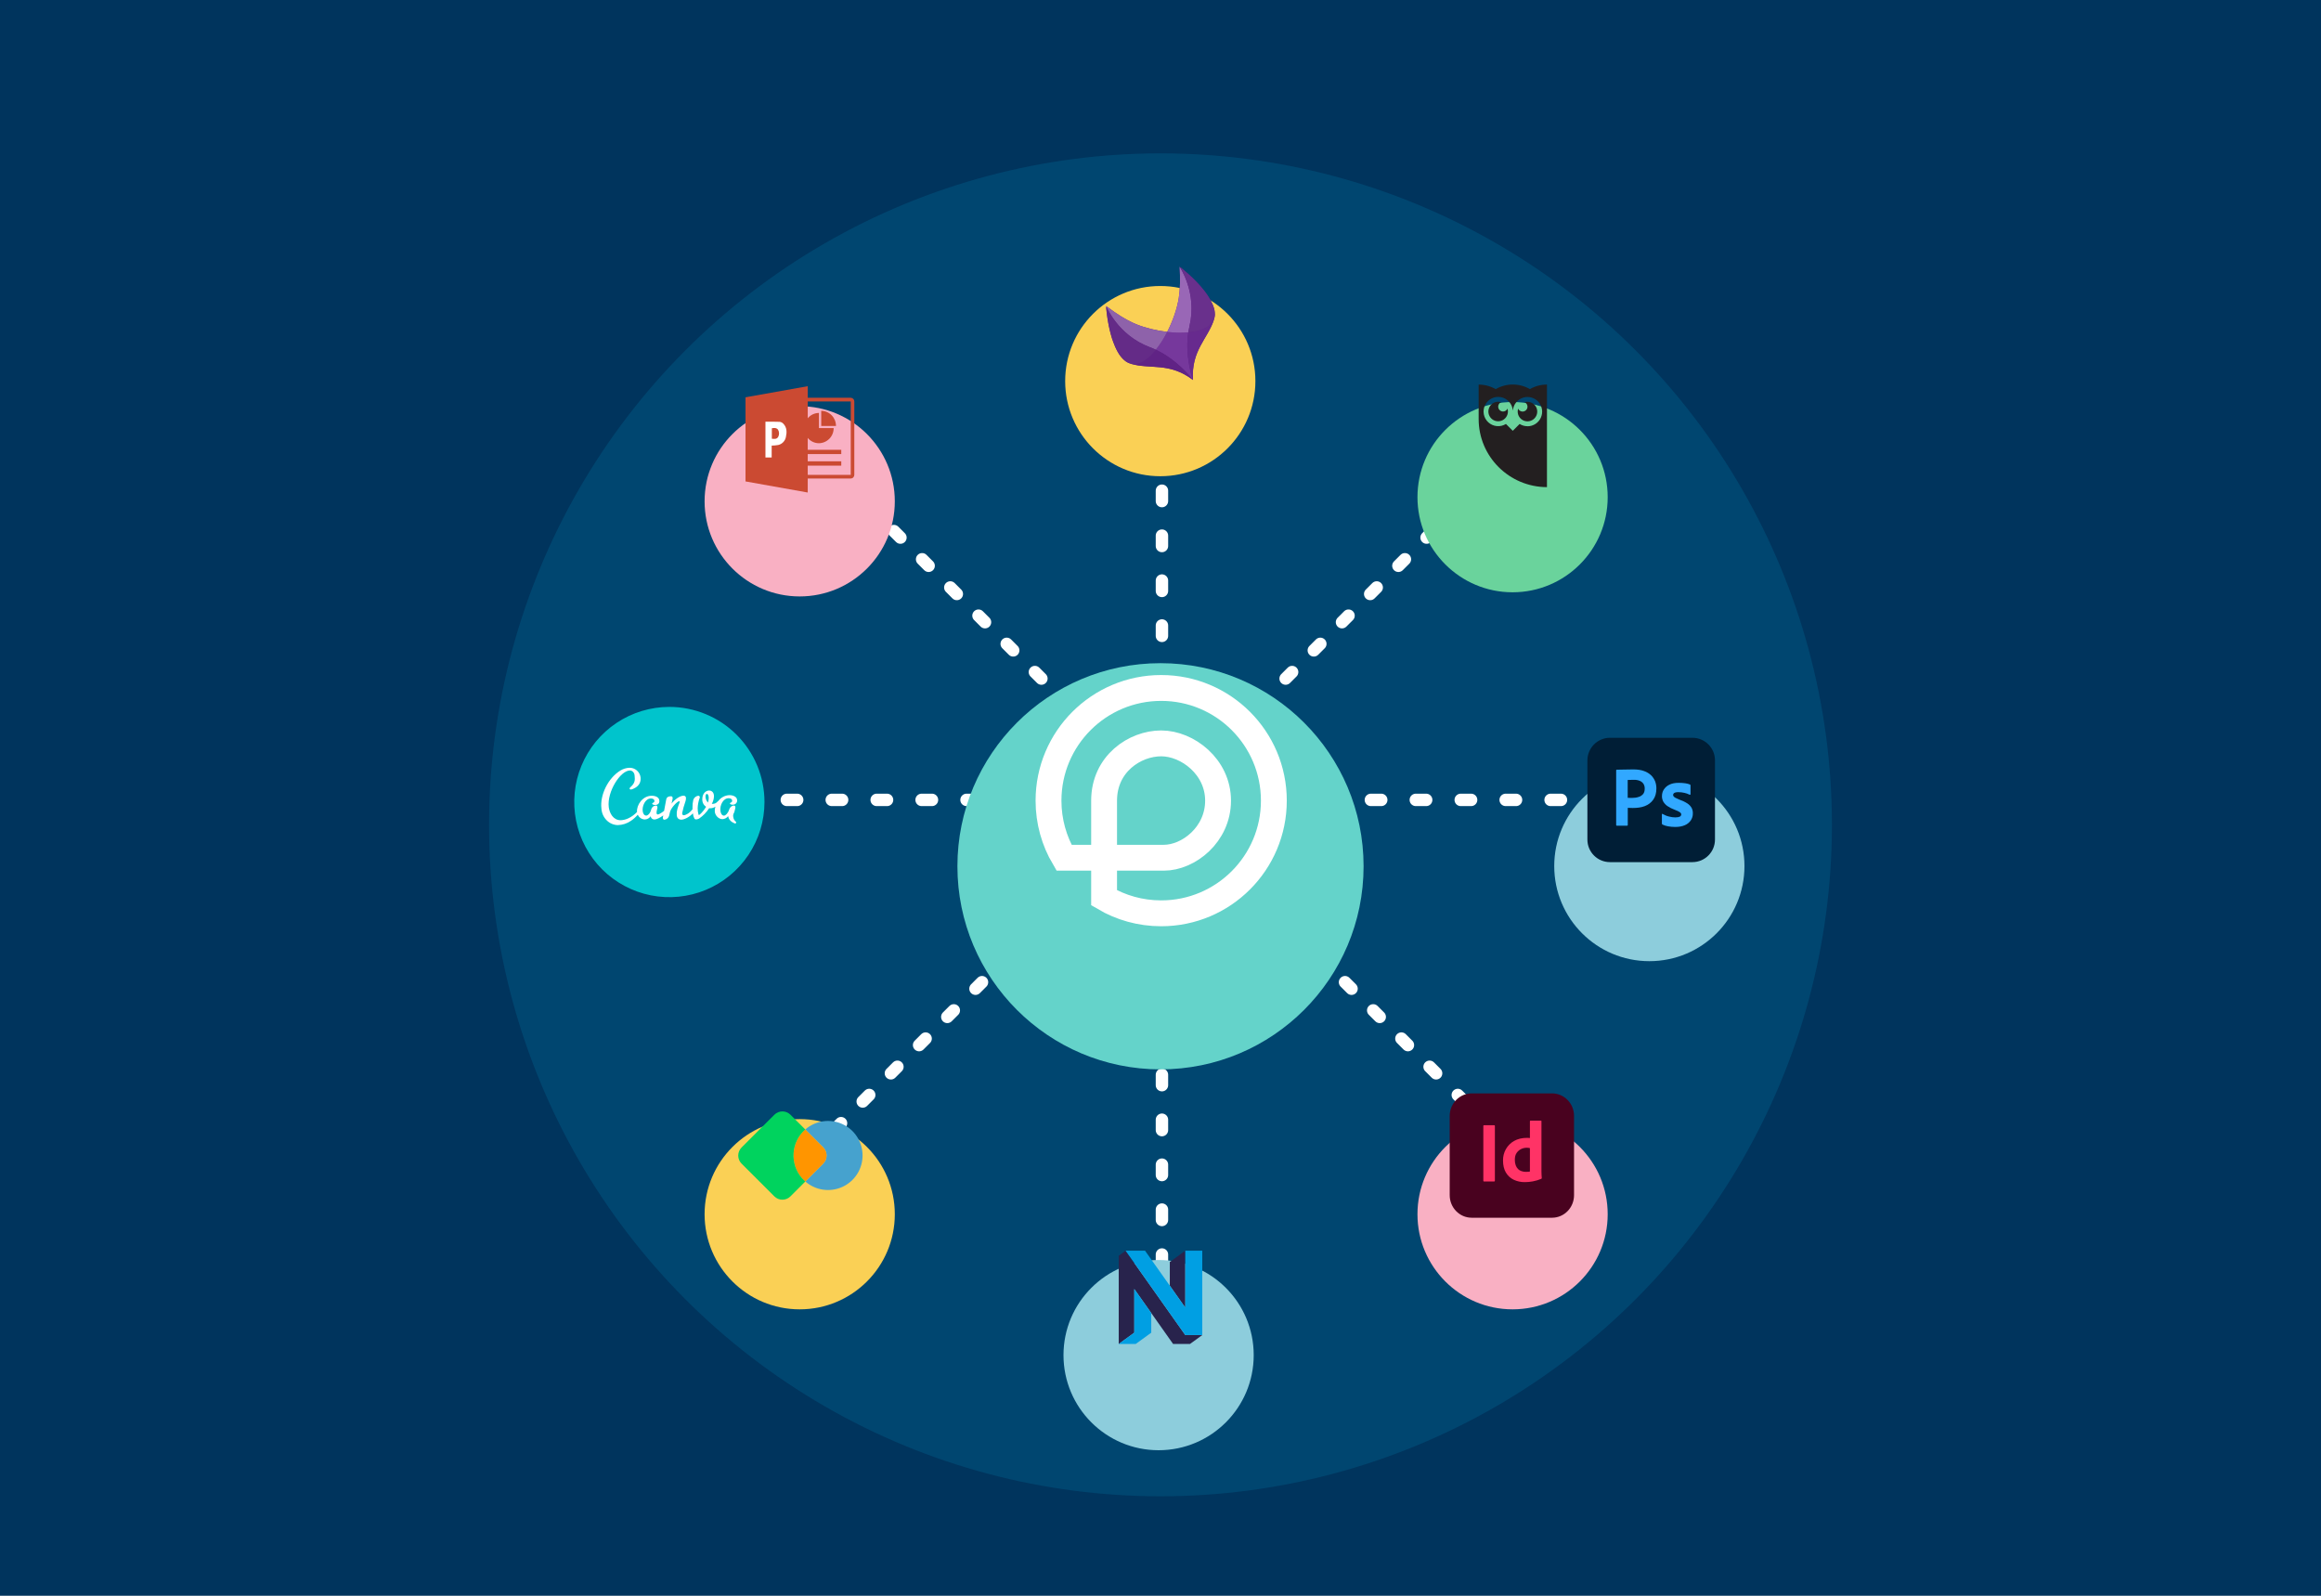 <svg width="560" height="385" viewBox="0 0 560 385" fill="none" xmlns="http://www.w3.org/2000/svg">
<rect width="560" height="385" fill="#00345D"/>
<g filter="url(#filter0_dd_4355_7074)">
<circle cx="280" cy="193" r="162" fill="#004670"/>
</g>
<path d="M280.348 75.029L280.348 310.938" stroke="white" stroke-width="3" stroke-linecap="round" stroke-dasharray="2.5 8.34"/>
<path d="M398.301 192.984L162.392 192.984" stroke="white" stroke-width="3" stroke-linecap="round" stroke-dasharray="2.5 8.34"/>
<path d="M187.746 286.154L373.705 100.196" stroke="white" stroke-width="3" stroke-linecap="round" stroke-dasharray="2.22 7.4"/>
<path d="M373.707 286.154L187.748 100.196" stroke="white" stroke-width="3" stroke-linecap="round" stroke-dasharray="2.22 7.4"/>
<g filter="url(#filter1_dd_4355_7074)">
<circle cx="280" cy="193" r="49" fill="#64D3CA"/>
</g>
<path d="M307.349 193.165C307.349 208.178 295.178 220.349 280.165 220.349C275.138 220.349 270.429 218.984 266.39 216.605V193.165C266.39 184.252 273.836 179.35 280.165 179.35C286.493 179.35 293.89 184.965 293.89 193.165C293.89 201.364 286.76 206.939 280.788 206.939H256.724C254.345 202.9 252.98 198.192 252.98 193.165C252.98 178.151 265.151 165.98 280.165 165.98C295.178 165.98 307.349 178.151 307.349 193.165Z" stroke="white" stroke-width="6.239"/>
<g filter="url(#filter2_dd_4355_7074)">
<circle cx="279.948" cy="75.948" r="22.948" fill="#FAD055"/>
</g>
<g filter="url(#filter3_dd_4355_7074)">
<circle cx="192.948" cy="104.948" r="22.948" fill="#F9B0C3"/>
</g>
<g filter="url(#filter4_dd_4355_7074)">
<circle cx="364.948" cy="103.948" r="22.948" fill="#6AD39C"/>
</g>
<g filter="url(#filter5_dd_4355_7074)">
<circle cx="279.542" cy="310.939" r="22.948" fill="#8DCDDC"/>
</g>
<g filter="url(#filter6_dd_4355_7074)">
<circle cx="192.948" cy="276.948" r="22.948" fill="#FAD055"/>
</g>
<g filter="url(#filter7_dd_4355_7074)">
<circle cx="364.948" cy="276.948" r="22.948" fill="#F9B0C3"/>
</g>
<g filter="url(#filter8_dd_4355_7074)">
<circle cx="397.948" cy="192.948" r="22.948" fill="#8DCDDC"/>
</g>
<g clip-path="url(#clip0_4355_7074)" filter="url(#filter9_dd_4355_7074)">
<path d="M355.09 261.793H374.465C377.402 261.793 379.777 264.229 379.777 267.242V286.344C379.777 289.357 377.402 291.793 374.465 291.793H355.09C352.152 291.793 349.777 289.357 349.777 286.344V267.242C349.777 264.229 352.152 261.793 355.09 261.793Z" fill="#49021F"/>
<path d="M360.678 269.639V282.844C360.678 282.985 360.616 283.05 360.503 283.05H358.053C357.941 283.05 357.891 282.985 357.891 282.844V269.639C357.891 269.524 357.953 269.473 358.066 269.473H360.503C360.578 269.46 360.653 269.511 360.666 269.601C360.678 269.614 360.678 269.626 360.678 269.639Z" fill="#FF3366"/>
<path d="M367.904 283.203C366.979 283.215 366.054 283.023 365.216 282.626C364.429 282.254 363.779 281.638 363.329 280.882C362.866 280.1 362.641 279.126 362.641 277.959C362.629 277.01 362.866 276.074 363.329 275.254C363.804 274.42 364.491 273.728 365.316 273.267C366.191 272.767 367.241 272.523 368.479 272.523C368.541 272.523 368.629 272.523 368.741 272.536C368.854 272.549 368.979 272.549 369.129 272.561V268.51C369.129 268.42 369.166 268.369 369.254 268.369H371.791C371.854 268.356 371.904 268.408 371.916 268.459V268.485V280.69C371.916 280.92 371.929 281.177 371.941 281.459C371.966 281.728 371.979 281.985 371.991 282.203C371.991 282.292 371.954 282.369 371.866 282.408C371.216 282.69 370.529 282.895 369.829 283.023C369.204 283.138 368.554 283.203 367.904 283.203ZM369.129 280.638V274.997C369.016 274.972 368.904 274.946 368.791 274.933C368.654 274.92 368.516 274.908 368.379 274.908C367.891 274.908 367.404 275.01 366.966 275.241C366.541 275.459 366.179 275.779 365.904 276.19C365.629 276.6 365.491 277.151 365.491 277.818C365.479 278.267 365.554 278.715 365.704 279.138C365.829 279.485 366.016 279.792 366.266 280.049C366.504 280.279 366.791 280.459 367.116 280.561C367.454 280.677 367.804 280.728 368.154 280.728C368.341 280.728 368.516 280.715 368.679 280.703C368.841 280.715 368.991 280.69 369.129 280.638Z" fill="#FF3366"/>
</g>
<path d="M388.451 178H408.33C411.346 178 413.781 180.435 413.781 183.451V202.549C413.781 205.565 411.346 208 408.33 208H388.451C385.435 208 383 205.565 383 202.549V183.451C383.018 180.435 385.453 178 388.451 178Z" fill="#001E36"/>
<path d="M389.941 199.043V185.851C389.941 185.76 389.978 185.705 390.069 185.705C390.287 185.705 390.487 185.705 390.795 185.687C391.104 185.669 391.431 185.669 391.777 185.669C392.122 185.651 392.503 185.651 392.885 185.651C393.285 185.633 393.666 185.633 394.048 185.633C395.102 185.633 395.974 185.76 396.683 186.033C397.319 186.251 397.918 186.614 398.409 187.086C398.827 187.504 399.136 187.995 399.354 188.54C399.554 189.085 399.645 189.63 399.645 190.212C399.645 191.32 399.39 192.229 398.881 192.937C398.373 193.664 397.646 194.191 396.81 194.5C395.938 194.827 394.975 194.936 393.921 194.936C393.612 194.936 393.412 194.936 393.285 194.918C393.158 194.9 392.976 194.9 392.74 194.9V199.025C392.758 199.116 392.685 199.188 392.594 199.206C392.576 199.206 392.576 199.206 392.54 199.206H390.087C389.978 199.206 389.941 199.152 389.941 199.043ZM392.722 188.177V192.483C392.903 192.501 393.067 192.501 393.23 192.501H393.903C394.411 192.501 394.902 192.429 395.374 192.265C395.792 192.156 396.138 191.902 396.428 191.593C396.701 191.266 396.828 190.83 396.828 190.266C396.846 189.867 396.737 189.467 396.537 189.122C396.319 188.795 396.01 188.54 395.647 188.395C395.175 188.195 394.666 188.122 394.139 188.14C393.812 188.14 393.503 188.14 393.267 188.159C392.994 188.159 392.812 188.177 392.722 188.177Z" fill="#31A8FF"/>
<path d="M407.623 191.72C407.242 191.52 406.824 191.375 406.388 191.284C405.915 191.175 405.443 191.12 404.952 191.12C404.698 191.102 404.425 191.139 404.189 191.211C404.025 191.248 403.88 191.338 403.789 191.466C403.716 191.575 403.68 191.702 403.68 191.811C403.68 191.92 403.735 192.047 403.807 192.138C403.916 192.283 404.08 192.392 404.243 192.483C404.534 192.629 404.843 192.774 405.152 192.901C405.842 193.137 406.515 193.446 407.133 193.846C407.55 194.119 407.896 194.482 408.15 194.918C408.35 195.336 408.459 195.772 408.441 196.245C408.459 196.844 408.277 197.444 407.932 197.953C407.569 198.461 407.078 198.861 406.497 199.097C405.861 199.37 405.097 199.515 404.171 199.515C403.589 199.515 403.008 199.461 402.426 199.352C401.972 199.279 401.536 199.134 401.118 198.934C401.027 198.879 400.973 198.788 400.973 198.698V196.463C400.973 196.426 400.991 196.372 401.027 196.354C401.064 196.335 401.1 196.335 401.136 196.372C401.645 196.662 402.154 196.881 402.717 197.008C403.208 197.135 403.716 197.208 404.225 197.208C404.716 197.208 405.061 197.135 405.297 197.026C405.497 196.935 405.643 196.717 405.643 196.481C405.643 196.299 405.534 196.136 405.334 195.972C405.134 195.808 404.698 195.609 404.08 195.372C403.426 195.136 402.826 194.827 402.263 194.446C401.863 194.155 401.536 193.791 401.282 193.355C401.082 192.937 400.973 192.501 400.991 192.047C400.991 191.502 401.136 190.975 401.427 190.503C401.754 189.994 402.226 189.576 402.772 189.321C403.371 189.013 404.134 188.867 405.043 188.867C405.57 188.867 406.115 188.904 406.624 188.976C407.005 189.031 407.387 189.122 407.732 189.267C407.787 189.285 407.841 189.34 407.859 189.376C407.878 189.43 407.878 189.485 407.878 189.521V191.611C407.878 191.665 407.859 191.72 407.805 191.738C407.75 191.738 407.678 191.738 407.623 191.72Z" fill="#31A8FF"/>
<g filter="url(#filter10_dd_4355_7074)">
<path d="M285.981 299.75L282.246 302.474V308.195L285.981 313.481V299.75Z" fill="#28234C"/>
<path d="M285.981 320.104L271.581 299.75L269.922 300.977V322.25L273.675 319.526V308.988L283.039 322.25H287.116L290.076 320.104H285.981Z" fill="#28234C"/>
<path d="M273.675 308.988V319.526L269.922 322.25H274.017L277.77 319.526V314.78L273.675 308.988Z" fill="#009FE3"/>
<path d="M285.982 313.481V299.75H290.077V320.103H285.982L271.582 299.75H276.274L285.982 313.481Z" fill="#009FE3"/>
</g>
<g filter="url(#filter11_dd_4355_7074)">
<path fill-rule="evenodd" clip-rule="evenodd" d="M293.103 73.679C293.103 73.604 293.094 73.529 293.094 73.446C293.087 73.362 293.078 73.296 293.07 73.205C293.07 73.188 293.061 73.164 293.061 73.148C293.054 73.073 293.037 72.998 293.028 72.923V72.908C293.012 72.825 292.995 72.758 292.979 72.668C292.97 72.642 292.97 72.618 292.962 72.602C292.946 72.536 292.929 72.468 292.913 72.393C292.906 72.377 292.901 72.361 292.896 72.344C292.871 72.27 292.845 72.194 292.821 72.113C292.815 72.081 292.804 72.05 292.788 72.021C292.772 71.965 292.752 71.909 292.73 71.855C292.713 71.805 292.697 71.763 292.68 71.714C292.662 71.66 292.64 71.607 292.614 71.556C292.598 71.514 292.572 71.465 292.556 71.414C292.544 71.383 292.53 71.352 292.514 71.322C291.362 68.687 288.666 65.709 285.614 63.164L285.456 63.03L285.315 62.915C285.215 62.832 285.108 62.748 285.015 62.664C284.99 62.65 284.967 62.631 284.949 62.607C284.929 62.591 284.906 62.579 284.882 62.572C284.857 62.565 284.832 62.563 284.806 62.566C284.781 62.568 284.756 62.576 284.734 62.589C284.712 62.601 284.692 62.617 284.676 62.637C284.646 62.676 284.631 62.724 284.634 62.772C284.799 65.322 284.733 67.806 284.421 69.837C284.028 72.41 283.001 75.387 281.624 78.075C281.616 78.092 281.607 78.099 281.6 78.116C281.607 78.099 281.616 78.092 281.616 78.075C278.996 77.775 276.342 77.121 274.136 76.226C273.821 76.101 273.515 75.969 273.224 75.827C272.311 75.392 271.423 74.908 270.563 74.376C270.544 74.369 270.527 74.358 270.513 74.343C270.495 74.334 270.488 74.327 270.471 74.318C269.396 73.647 268.299 72.893 267.215 72.072C267.195 72.056 267.171 72.044 267.147 72.037C267.122 72.03 267.096 72.028 267.07 72.031C267.045 72.034 267.02 72.043 266.998 72.055C266.975 72.068 266.956 72.085 266.94 72.105C266.925 72.125 266.913 72.147 266.906 72.17C266.899 72.194 266.897 72.219 266.9 72.243C266.9 72.278 266.907 72.302 266.907 72.335C266.907 72.368 266.916 72.393 266.916 72.426C266.924 72.494 266.924 72.56 266.933 72.626C266.929 72.639 266.929 72.653 266.933 72.666C266.933 72.701 266.942 72.725 266.942 72.758C266.958 72.908 266.966 73.032 266.982 73.173L267.008 73.364C267.024 73.514 267.041 73.679 267.066 73.845L267.099 74.019V74.051C267.125 74.249 267.149 74.441 267.183 74.639C267.179 74.658 267.179 74.678 267.183 74.697L267.233 75.021C267.242 75.045 267.242 75.078 267.249 75.104C267.266 75.195 267.284 75.294 267.299 75.386C267.299 75.402 267.308 75.419 267.308 75.435C267.341 75.642 267.374 75.842 267.414 76.049L267.44 76.173C267.473 76.323 267.498 76.496 267.531 76.655C267.531 76.695 267.548 76.737 267.555 76.77C267.563 76.803 267.564 76.812 267.572 76.836C267.614 77.027 267.656 77.226 267.696 77.417C267.705 77.45 267.713 77.492 267.722 77.525C267.872 78.179 268.046 78.818 268.227 79.424C268.253 79.499 268.277 79.581 268.302 79.656C268.311 79.689 268.328 79.722 268.335 79.763C268.35 79.82 268.37 79.876 268.394 79.929C268.418 80.004 268.443 80.07 268.469 80.145C268.479 80.182 268.492 80.218 268.509 80.252C268.542 80.351 268.584 80.459 268.616 80.552C268.616 80.561 268.625 80.57 268.625 80.577C268.764 80.951 268.899 81.299 269.049 81.63C269.057 81.639 269.057 81.656 269.066 81.663C269.108 81.764 269.157 81.863 269.198 81.954C269.207 81.962 269.207 81.978 269.214 81.987C269.265 82.094 269.315 82.195 269.364 82.302C269.414 82.41 269.489 82.552 269.555 82.667C269.555 82.676 269.555 82.676 269.564 82.683C269.573 82.691 269.588 82.725 269.597 82.749C269.646 82.834 269.688 82.916 269.739 83C269.745 83.015 269.754 83.028 269.765 83.04C269.822 83.141 269.88 83.233 269.939 83.323C269.939 83.332 269.939 83.332 269.939 83.339C269.939 83.347 269.955 83.365 269.964 83.381C270.014 83.456 270.063 83.531 270.114 83.605C270.144 83.644 270.172 83.686 270.197 83.729L270.279 83.835C270.288 83.851 270.3 83.866 270.314 83.877C270.336 83.91 270.361 83.94 270.387 83.969C270.396 83.969 270.404 83.993 270.413 84.002C270.437 84.035 270.471 84.068 270.495 84.101L270.62 84.251C270.711 84.358 270.81 84.466 270.911 84.566L270.96 84.615C271.01 84.665 271.059 84.707 271.11 84.758L271.119 84.766C271.153 84.798 271.188 84.829 271.226 84.857C271.275 84.899 271.325 84.941 271.368 84.981L271.484 85.073C271.533 85.115 271.584 85.148 271.634 85.189C271.683 85.229 271.709 85.24 271.749 85.263C271.79 85.287 271.856 85.329 271.916 85.364C271.949 85.388 271.991 85.404 272.031 85.43C272.097 85.463 272.156 85.487 272.222 85.522C272.253 85.533 272.283 85.547 272.313 85.562C272.359 85.585 272.406 85.604 272.454 85.621L272.604 85.67C272.661 85.687 272.716 85.709 272.769 85.736C272.778 85.736 272.786 85.745 272.795 85.745C277.364 87.113 281.916 85.43 287.345 89.294C287.495 89.4 287.85 89.668 287.85 89.668C287.352 82.528 291.474 79.689 292.934 75.014C292.934 75.014 292.941 74.997 292.941 74.981C292.951 74.907 292.968 74.835 292.992 74.765C293.024 74.659 293.049 74.552 293.066 74.442V74.426C293.075 74.36 293.091 74.292 293.099 74.226C293.099 74.21 293.108 74.184 293.108 74.168C293.117 74.097 293.122 74.025 293.124 73.953V73.712C293.108 73.712 293.108 73.695 293.108 73.679H293.103Z" fill="#602385"/>
<path fill-rule="evenodd" clip-rule="evenodd" d="M287.764 89.475C287.39 88.356 285.914 83.43 286.702 78.18C285.008 78.314 283.305 78.275 281.619 78.064C280.853 79.588 279.933 81.03 278.875 82.368C284.008 84.781 287.433 89.151 287.832 89.671C287.806 89.597 287.715 89.371 287.616 89.041L287.764 89.475Z" fill="#76389C"/>
<path fill-rule="evenodd" clip-rule="evenodd" d="M286.704 78.181C286.779 77.676 286.878 77.169 286.995 76.663C288.918 68.553 284.595 62.334 284.595 62.334C284.793 65.046 284.745 67.692 284.412 69.834C284.022 72.405 282.994 75.384 281.617 78.069C283.304 78.273 285.007 78.309 286.701 78.175L286.704 78.181Z" fill="#9967B6"/>
<path fill-rule="evenodd" clip-rule="evenodd" d="M277.45 81.773C277.939 81.956 278.419 82.154 278.875 82.373C279.931 81.034 280.85 79.592 281.619 78.069C278.998 77.769 276.345 77.115 274.138 76.22C273.823 76.095 273.517 75.963 273.226 75.821C272.313 75.386 271.425 74.901 270.565 74.37C270.546 74.363 270.53 74.352 270.516 74.337C270.498 74.328 270.49 74.321 270.474 74.312C269.228 73.543 268.027 72.704 266.875 71.801C266.868 71.801 269.629 78.866 277.449 81.768L277.45 81.773Z" fill="#8E62AA"/>
<path fill-rule="evenodd" clip-rule="evenodd" d="M278.884 82.379C277.217 84.452 275.368 85.829 273.611 85.845C273.464 85.845 273.317 85.837 273.17 85.82C273.073 85.811 272.976 85.794 272.881 85.77L272.59 85.695C272.657 85.721 272.714 85.737 272.765 85.761C277.474 87.179 282.167 85.338 287.831 89.684C287.441 89.16 284.018 84.791 278.884 82.379Z" fill="#602385"/>
<path fill-rule="evenodd" clip-rule="evenodd" d="M273.169 85.818C273.315 85.835 273.462 85.844 273.609 85.844C275.367 85.827 277.209 84.45 278.883 82.377C278.419 82.161 277.945 81.954 277.458 81.777C269.637 78.87 266.875 71.801 266.875 71.801C266.892 71.982 266.9 72.156 266.917 72.339C266.917 72.372 266.924 72.398 266.924 72.431C266.933 72.497 266.933 72.563 266.941 72.629C266.939 72.643 266.943 72.658 266.95 72.671C266.95 72.704 266.958 72.729 266.958 72.762C266.974 72.903 266.983 73.035 267 73.176C267.007 73.242 267.016 73.301 267.025 73.368C267.042 73.518 267.058 73.683 267.082 73.848L267.108 74.022V74.055C267.133 74.255 267.157 74.445 267.19 74.645C267.188 74.664 267.192 74.684 267.199 74.702L267.25 75.03C267.25 75.056 267.25 75.089 267.266 75.113C267.283 75.204 267.299 75.303 267.316 75.395C267.316 75.411 267.325 75.428 267.325 75.446C267.358 75.653 267.391 75.851 267.431 76.059L267.456 76.184C267.49 76.334 267.514 76.506 267.547 76.664C267.556 76.706 267.564 76.748 267.573 76.781C267.582 76.814 267.58 76.821 267.589 76.847C267.631 77.037 267.672 77.237 267.714 77.427L267.738 77.534C267.888 78.189 268.062 78.828 268.245 79.433V79.442C268.269 79.515 268.294 79.592 268.32 79.673C268.327 79.707 268.344 79.74 268.353 79.781C268.368 79.837 268.387 79.892 268.41 79.946C268.435 80.021 268.459 80.096 268.485 80.162C268.494 80.199 268.509 80.234 268.527 80.268C268.56 80.369 268.6 80.477 268.633 80.576C268.633 80.585 268.641 80.592 268.641 80.601C268.774 80.957 268.915 81.306 269.056 81.638C269.056 81.638 269.056 81.662 269.073 81.671C269.115 81.77 269.164 81.869 269.205 81.96C269.214 81.969 269.214 81.986 269.221 81.993C269.272 82.101 269.322 82.202 269.371 82.31C269.421 82.418 269.496 82.559 269.562 82.674C269.562 82.674 269.562 82.674 269.571 82.691C269.58 82.707 269.595 82.731 269.604 82.757C269.653 82.839 269.694 82.923 269.746 83.006C269.753 83.021 269.761 83.035 269.77 83.048C269.829 83.147 269.887 83.238 269.944 83.33C269.944 83.33 269.953 83.33 269.953 83.346C269.953 83.363 269.97 83.37 269.979 83.388C270.028 83.462 270.078 83.538 270.129 83.612C270.159 83.651 270.186 83.693 270.211 83.736C270.235 83.769 270.268 83.811 270.294 83.843C270.302 83.858 270.313 83.873 270.327 83.885C270.349 83.916 270.374 83.947 270.402 83.975C270.409 83.986 270.418 83.997 270.427 84.008C270.451 84.042 270.484 84.075 270.51 84.108L270.634 84.258C270.724 84.366 270.825 84.474 270.924 84.573L270.975 84.624C271.024 84.674 271.074 84.716 271.125 84.774H271.134C271.167 84.807 271.202 84.838 271.24 84.866C271.29 84.908 271.339 84.948 271.383 84.99L271.498 85.082C271.548 85.122 271.599 85.157 271.648 85.197C271.698 85.238 271.722 85.247 271.764 85.272C271.806 85.298 271.87 85.338 271.93 85.371C271.967 85.395 272.006 85.417 272.046 85.437C272.112 85.472 272.17 85.496 272.236 85.529L272.328 85.571C272.374 85.593 272.421 85.613 272.47 85.629L272.62 85.679C272.714 85.711 272.811 85.736 272.91 85.754C272.995 85.794 273.088 85.817 273.183 85.82L273.169 85.818Z" fill="#642B87"/>
<path fill-rule="evenodd" clip-rule="evenodd" d="M286.701 78.18C285.913 83.43 287.389 88.355 287.763 89.475L287.838 89.682C287.338 82.535 291.469 79.706 292.929 75.014C292.939 74.935 292.956 74.857 292.978 74.781C292.378 76.854 289.878 77.898 286.701 78.182V78.18Z" fill="#672A8E"/>
<path fill-rule="evenodd" clip-rule="evenodd" d="M293.048 74.448C293.056 74.382 293.072 74.316 293.081 74.249C293.081 74.232 293.089 74.208 293.089 74.192C293.099 74.12 293.105 74.048 293.105 73.976V73.676C293.105 73.601 293.105 73.526 293.105 73.443L293.08 73.202C293.08 73.185 293.072 73.161 293.072 73.145C293.063 73.07 293.047 72.995 293.039 72.92V72.905C293.023 72.822 293.005 72.755 292.99 72.665C292.985 72.642 292.979 72.62 292.972 72.599C292.955 72.533 292.939 72.465 292.922 72.39C292.922 72.375 292.922 72.357 292.906 72.341C292.882 72.267 292.856 72.191 292.832 72.11C292.825 72.078 292.814 72.047 292.798 72.018C292.782 71.962 292.763 71.906 292.741 71.852C292.724 71.802 292.708 71.76 292.69 71.711C292.671 71.657 292.649 71.604 292.624 71.553C292.607 71.511 292.583 71.462 292.567 71.411C292.55 71.36 292.541 71.345 292.525 71.319C291.373 68.684 288.677 65.706 285.625 63.161L285.467 63.027C285.418 62.987 285.377 62.952 285.325 62.912C285.226 62.829 285.118 62.745 285.025 62.661C284.999 62.647 284.977 62.627 284.959 62.604C284.842 62.513 284.726 62.414 284.602 62.322C284.602 62.322 288.922 68.541 287.002 76.659C286.886 77.165 286.786 77.672 286.711 78.177C289.888 77.895 292.391 76.85 292.981 74.777C293.012 74.671 293.037 74.563 293.056 74.454C293.063 74.454 293.063 74.454 293.063 74.454L293.048 74.448Z" fill="#69308C"/>
</g>
<g filter="url(#filter12_dd_4355_7074)">
<path d="M205.263 112.563H194.886V110.337H202.976V109.303H194.886V107.556H202.976V106.522H194.886V103.653C195.213 104.052 195.625 104.374 196.092 104.596C196.559 104.818 197.069 104.934 197.586 104.935C198.54 104.918 199.449 104.524 200.114 103.84C200.78 103.156 201.149 102.237 201.141 101.283H197.59V97.629C197.073 97.631 196.563 97.747 196.096 97.969C195.63 98.191 195.218 98.513 194.89 98.913V94.851H205.267L205.263 112.563ZM205.263 93.963H194.886V91.176L179.875 93.852V114.15L194.884 116.826V113.451H205.263C205.494 113.447 205.714 113.352 205.876 113.186C206.038 113.02 206.127 112.797 206.125 112.566V94.851C206.127 94.619 206.038 94.397 205.876 94.231C205.714 94.065 205.494 93.97 205.263 93.966" fill="#CB4A32"/>
<path d="M198.141 97.111V100.765H201.699C201.707 99.811 201.339 98.892 200.673 98.208C200.008 97.523 199.099 97.129 198.145 97.111" fill="#CB4A32"/>
<path d="M186.227 103.85C186.827 103.897 187.411 104.012 187.775 103.375C187.912 103.104 187.977 102.803 187.965 102.501C187.953 102.198 187.865 101.903 187.708 101.644C187.295 101.164 186.763 101.233 186.227 101.32V103.85ZM186.184 108.379H184.684V99.748C185.843 99.748 186.997 99.715 188.147 99.772C188.486 99.825 188.796 99.994 189.023 100.25C189.877 101.15 189.877 102.286 189.623 103.409C189.538 103.879 189.318 104.314 188.989 104.66C188.661 105.007 188.238 105.25 187.774 105.359C187.25 105.45 186.72 105.5 186.188 105.509L186.184 108.379Z" fill="white"/>
</g>
<g filter="url(#filter13_dd_4355_7074)">
<path fill-rule="evenodd" clip-rule="evenodd" d="M161.501 168.551C156.962 168.551 152.525 169.897 148.75 172.419C144.976 174.94 142.035 178.525 140.298 182.718C138.561 186.912 138.106 191.526 138.992 195.978C139.877 200.43 142.063 204.519 145.273 207.729C148.482 210.938 152.572 213.124 157.023 214.01C161.475 214.895 166.09 214.441 170.283 212.704C174.477 210.967 178.061 208.025 180.583 204.251C183.105 200.477 184.451 196.04 184.451 191.501C184.451 185.414 182.033 179.577 177.729 175.273C173.425 170.969 167.587 168.551 161.501 168.551Z" fill="#00C4CC"/>
<path fill-rule="evenodd" clip-rule="evenodd" d="M176.841 192.156C176.586 192.156 176.119 192.089 176.119 191.829C176.119 191.569 176.711 191.697 176.645 191.108C176.578 190.712 176.186 190.582 175.793 190.582C174.48 190.582 173.628 192.288 173.824 193.665C173.891 194.188 174.153 194.78 174.679 194.78C175.071 194.78 175.66 194.188 175.923 193.336C176.056 192.811 176.578 192.352 177.037 192.352C177.234 192.352 177.366 192.418 177.433 192.681C177.433 192.811 177.433 193.074 177.178 193.925C176.849 194.517 176.849 194.843 176.923 195.106C176.965 195.54 177.176 195.941 177.512 196.22C177.564 196.281 177.609 196.348 177.644 196.419C177.641 196.471 177.623 196.52 177.593 196.562C177.563 196.604 177.522 196.637 177.475 196.658C177.427 196.678 177.375 196.685 177.324 196.677C177.273 196.67 177.225 196.649 177.185 196.616C176.201 196.22 175.808 195.565 175.676 194.91C175.515 195.125 175.307 195.301 175.069 195.426C174.831 195.551 174.568 195.621 174.299 195.631C173.447 195.631 172.595 194.843 172.463 193.862C172.424 193.442 172.473 193.019 172.606 192.62C172.253 192.859 171.84 192.994 171.415 193.007H171.086C170.452 193.992 169.628 194.84 168.661 195.501C168.437 195.619 168.191 195.686 167.939 195.698C167.863 195.699 167.787 195.682 167.719 195.648C167.65 195.614 167.591 195.563 167.546 195.501C167.342 195.104 167.217 194.671 167.177 194.226C166.256 195.233 164.986 195.756 164.4 195.756C163.744 195.756 163.352 195.364 163.285 194.708V193.987C163.482 192.543 164.007 191.692 164.007 191.437C164.004 191.403 163.989 191.371 163.965 191.347C163.94 191.323 163.908 191.309 163.874 191.306C163.415 191.306 161.908 192.88 161.646 193.928L161.449 194.782C161.386 195.04 161.245 195.272 161.046 195.448C160.847 195.623 160.599 195.734 160.335 195.764C160.288 195.769 160.24 195.764 160.194 195.75C160.148 195.737 160.106 195.714 160.069 195.683C160.032 195.653 160.002 195.616 159.98 195.573C159.957 195.531 159.944 195.485 159.94 195.437V195.182L160.029 194.736C159.198 195.33 158.364 195.708 157.974 195.708C157.739 195.731 157.505 195.662 157.321 195.515C157.136 195.368 157.018 195.154 156.989 194.92C156.834 195.161 156.621 195.359 156.369 195.497C156.117 195.634 155.835 195.707 155.549 195.708C155.191 195.692 154.846 195.576 154.551 195.373C154.257 195.17 154.026 194.888 153.884 194.56C153.408 195.117 152.861 195.608 152.257 196.021C151.312 196.678 150.194 197.043 149.044 197.069C148.06 197.042 147.123 196.644 146.42 195.955C145.636 195.191 145.168 194.161 145.109 193.069C144.714 189.856 146.682 185.725 149.699 183.889C150.354 183.493 151.097 183.268 151.861 183.233C152.514 183.218 153.149 183.443 153.645 183.867C154.141 184.29 154.464 184.882 154.552 185.528C154.682 186.643 154.223 187.627 152.976 188.218C152.32 188.545 152.058 188.545 151.928 188.348C151.861 188.218 151.928 188.093 152.058 187.956C153.238 186.971 153.238 186.171 153.108 185.069C153.042 184.348 152.517 183.889 151.994 183.889C149.699 183.889 146.42 189.004 146.879 192.742C147.075 194.183 147.927 195.889 149.763 195.889C150.399 195.861 151.024 195.705 151.599 195.43C152.39 195.059 153.102 194.54 153.697 193.9C153.56 192.207 155.046 189.986 157.239 189.986C158.224 189.986 159.009 190.378 159.075 191.1C159.205 192.084 158.354 192.214 158.091 192.214C157.828 192.214 157.369 192.148 157.369 191.885C157.306 191.63 157.961 191.755 157.895 191.166C157.828 190.771 157.436 190.641 157.043 190.641C155.666 190.641 154.878 192.543 155.074 193.724C155.141 194.234 155.403 194.772 155.929 194.772C156.321 194.772 156.91 194.18 157.107 193.329C157.162 193.066 157.3 192.828 157.501 192.651C157.703 192.473 157.956 192.366 158.224 192.344C158.42 192.344 158.55 192.411 158.616 192.673V192.928C158.55 193.183 158.361 193.976 158.42 194.173C158.416 194.217 158.422 194.261 158.437 194.302C158.452 194.344 158.476 194.382 158.507 194.413C158.538 194.444 158.575 194.468 158.617 194.484C158.658 194.499 158.702 194.505 158.746 194.502C158.92 194.502 159.58 194.157 160.23 193.622C160.455 192.495 160.715 191.141 160.715 191.029C160.781 190.57 160.97 190.111 161.896 190.111C162.092 190.111 162.222 190.174 162.288 190.437V190.692L162.033 191.873C162.888 190.758 164.132 189.97 164.92 189.97C164.994 189.963 165.068 189.971 165.139 189.994C165.209 190.017 165.275 190.054 165.33 190.103C165.385 190.153 165.43 190.213 165.461 190.281C165.491 190.348 165.508 190.421 165.509 190.496C165.521 190.785 165.477 191.074 165.379 191.347C165.052 192.268 164.788 193.21 164.591 194.168C164.591 194.423 164.657 194.693 164.984 194.693C165.31 194.693 166.297 194.298 167.082 193.25C167.082 193.122 167.082 192.995 167.082 192.865C167.065 192.225 167.131 191.585 167.279 190.962C167.367 190.706 167.524 190.48 167.732 190.307C167.94 190.134 168.192 190.021 168.459 189.98C168.554 189.973 168.649 190.002 168.722 190.063C168.796 190.124 168.842 190.212 168.852 190.307C168.86 190.397 168.837 190.486 168.788 190.562C168.515 191.344 168.36 192.162 168.329 192.989C168.326 193.498 168.392 194.005 168.526 194.497C168.528 194.53 168.542 194.562 168.566 194.586C168.59 194.61 168.622 194.624 168.656 194.627C168.788 194.627 169.706 193.775 170.362 192.661C170.066 192.457 169.827 192.181 169.667 191.86C169.506 191.539 169.429 191.183 169.444 190.825C169.444 189.448 170.295 188.726 171.083 188.726C171.739 188.726 172.264 189.185 172.264 190.103C172.244 190.749 172.063 191.38 171.739 191.939H171.935C172.143 191.946 172.349 191.908 172.541 191.829C172.734 191.75 172.907 191.631 173.049 191.48C173.109 191.381 173.198 191.304 173.304 191.258C173.616 190.833 174.021 190.484 174.488 190.238C174.955 189.993 175.472 189.856 176 189.84C176.918 189.84 177.769 190.233 177.836 190.955C177.865 191.099 177.861 191.248 177.825 191.391C177.788 191.534 177.72 191.667 177.626 191.78C177.532 191.894 177.413 191.984 177.279 192.046C177.145 192.107 176.999 192.138 176.851 192.135L176.841 192.156Z" fill="white"/>
<path fill-rule="evenodd" clip-rule="evenodd" d="M170.548 189.535C170.349 189.535 170.219 189.862 170.219 190.191C170.234 190.726 170.443 191.238 170.808 191.631C170.938 191.274 171.005 190.897 171.007 190.517C171.007 189.862 170.752 189.535 170.548 189.535Z" fill="#00C4CC"/>
</g>
<g filter="url(#filter14_dd_4355_7074)">
<path d="M362.646 97.284C362.378 97.281 362.119 97.187 361.912 97.017C361.704 96.847 361.561 96.612 361.506 96.35C361.451 96.087 361.487 95.814 361.608 95.575C361.729 95.335 361.928 95.145 362.172 95.034C361.699 94.885 361.19 94.89 360.719 95.047C360.248 95.205 359.839 95.507 359.55 95.911C359.261 96.314 359.107 96.799 359.109 97.296C359.112 97.792 359.272 98.275 359.566 98.676C359.859 99.076 360.272 99.374 360.745 99.526C361.217 99.678 361.726 99.676 362.198 99.522C362.67 99.368 363.081 99.068 363.373 98.666C363.665 98.264 363.822 97.781 363.822 97.284C363.822 97.048 363.788 96.813 363.72 96.587C363.628 96.794 363.477 96.97 363.286 97.094C363.096 97.218 362.874 97.284 362.646 97.284Z" fill="#231F20"/>
<path d="M368.528 100.832C367.862 100.831 367.21 100.641 366.648 100.285L364.998 101.935L363.348 100.285C362.695 100.692 361.927 100.875 361.16 100.805C360.393 100.736 359.67 100.418 359.101 99.9C358.532 99.382 358.147 98.692 358.006 97.935C357.865 97.178 357.975 96.396 358.319 95.708C358.663 95.019 359.223 94.462 359.913 94.121C360.603 93.779 361.386 93.673 362.142 93.818C362.898 93.962 363.586 94.35 364.102 94.921C364.618 95.493 364.932 96.218 364.998 96.985L365.013 96.964L365.03 96.985C365.093 96.302 365.353 95.652 365.779 95.115C366.205 94.578 366.778 94.176 367.428 93.959C368.078 93.741 368.778 93.718 369.441 93.891C370.105 94.064 370.703 94.426 371.164 94.933C371.625 95.441 371.929 96.072 372.038 96.748C372.147 97.425 372.057 98.119 371.778 98.746C371.5 99.372 371.045 99.904 370.469 100.277C369.894 100.649 369.222 100.846 368.537 100.844L368.528 100.832ZM369.137 91.885C367.881 91.156 366.455 90.772 365.004 90.772C363.552 90.772 362.126 91.156 360.87 91.885C359.621 91.165 358.204 90.789 356.762 90.794V99.044C356.736 108.152 364.143 115.504 373.244 115.529V90.782C371.803 90.777 370.385 91.153 369.137 91.873" fill="#231F20"/>
<path d="M368.546 94.942C368.31 94.94 368.075 94.974 367.849 95.043C368.023 95.122 368.176 95.241 368.293 95.391C368.411 95.542 368.491 95.718 368.525 95.906C368.56 96.094 368.548 96.288 368.491 96.47C368.433 96.652 368.333 96.818 368.197 96.953C368.062 97.087 367.896 97.187 367.713 97.243C367.531 97.299 367.337 97.31 367.15 97.275C366.962 97.24 366.786 97.16 366.636 97.041C366.486 96.922 366.367 96.769 366.29 96.594C366.219 96.82 366.183 97.054 366.184 97.29C366.182 97.757 366.319 98.213 366.577 98.601C366.834 98.99 367.202 99.293 367.632 99.472C368.062 99.652 368.536 99.7 368.993 99.611C369.45 99.521 369.871 99.298 370.202 98.969C370.532 98.64 370.758 98.221 370.85 97.764C370.942 97.307 370.897 96.833 370.72 96.402C370.542 95.971 370.241 95.602 369.854 95.342C369.468 95.082 369.012 94.943 368.546 94.942Z" fill="#231F20"/>
</g>
<g clip-path="url(#clip1_4355_7074)" filter="url(#filter15_dd_4355_7074)">
<path d="M208.117 276.764C208.119 278.366 207.66 279.934 206.793 281.282C205.927 282.63 204.69 283.699 203.232 284.361C201.773 285.024 200.154 285.252 198.569 285.018C196.984 284.784 195.501 284.098 194.296 283.043L198.62 278.718C199.134 278.205 199.424 277.509 199.426 276.783C199.427 276.056 199.141 275.359 198.629 274.844L198.62 274.833L194.285 270.51C195.489 269.455 196.971 268.769 198.555 268.534C200.138 268.299 201.756 268.524 203.214 269.184C204.673 269.843 205.911 270.909 206.78 272.253C207.649 273.597 208.113 275.163 208.117 276.764Z" fill="#46A2CE"/>
<path d="M198.619 278.729L194.295 283.053C192.63 281.597 191.612 279.54 191.464 277.333C191.316 275.126 192.05 272.951 193.506 271.286C193.747 271.009 194.008 270.748 194.284 270.506L198.619 274.844C199.135 275.357 199.425 276.054 199.427 276.781C199.429 277.509 199.141 278.207 198.628 278.723L198.619 278.729Z" fill="#FF9500"/>
<path d="M194.295 283.053L190.716 286.636C190.203 287.152 189.506 287.442 188.779 287.444C188.051 287.446 187.353 287.159 186.837 286.645L186.827 286.636L178.925 278.743C178.668 278.489 178.465 278.187 178.326 277.854C178.186 277.521 178.114 277.164 178.113 276.803C178.112 276.442 178.183 276.085 178.32 275.751C178.457 275.417 178.659 275.114 178.914 274.858L178.925 274.843L186.833 266.95C187.087 266.695 187.389 266.491 187.722 266.352C188.055 266.213 188.412 266.141 188.773 266.141C189.133 266.14 189.491 266.21 189.824 266.348C190.158 266.485 190.461 266.687 190.716 266.941L190.727 266.95L194.289 270.505C192.628 271.965 191.613 274.024 191.469 276.23C191.325 278.436 192.062 280.61 193.52 282.273C193.765 282.547 194.026 282.807 194.3 283.053H194.295Z" fill="#00D35E"/>
</g>
<defs>
<filter id="filter0_dd_4355_7074" x="112" y="29" width="336" height="336" filterUnits="userSpaceOnUse" color-interpolation-filters="sRGB">
<feFlood flood-opacity="0" result="BackgroundImageFix"/>
<feColorMatrix in="SourceAlpha" type="matrix" values="0 0 0 0 0 0 0 0 0 0 0 0 0 0 0 0 0 0 127 0" result="hardAlpha"/>
<feMorphology radius="2" operator="erode" in="SourceAlpha" result="effect1_dropShadow_4355_7074"/>
<feOffset dy="2"/>
<feGaussianBlur stdDeviation="2"/>
<feColorMatrix type="matrix" values="0 0 0 0 0.129 0 0 0 0 0.129 0 0 0 0 0.129 0 0 0 0.06 0"/>
<feBlend mode="normal" in2="BackgroundImageFix" result="effect1_dropShadow_4355_7074"/>
<feColorMatrix in="SourceAlpha" type="matrix" values="0 0 0 0 0 0 0 0 0 0 0 0 0 0 0 0 0 0 127 0" result="hardAlpha"/>
<feMorphology radius="2" operator="erode" in="SourceAlpha" result="effect2_dropShadow_4355_7074"/>
<feOffset dy="4"/>
<feGaussianBlur stdDeviation="4"/>
<feColorMatrix type="matrix" values="0 0 0 0 0.129 0 0 0 0 0.129 0 0 0 0 0.129 0 0 0 0.1 0"/>
<feBlend mode="normal" in2="effect1_dropShadow_4355_7074" result="effect2_dropShadow_4355_7074"/>
<feBlend mode="normal" in="SourceGraphic" in2="effect2_dropShadow_4355_7074" result="shape"/>
</filter>
<filter id="filter1_dd_4355_7074" x="219" y="142" width="122" height="124" filterUnits="userSpaceOnUse" color-interpolation-filters="sRGB">
<feFlood flood-opacity="0" result="BackgroundImageFix"/>
<feColorMatrix in="SourceAlpha" type="matrix" values="0 0 0 0 0 0 0 0 0 0 0 0 0 0 0 0 0 0 127 0" result="hardAlpha"/>
<feMorphology radius="4" operator="erode" in="SourceAlpha" result="effect1_dropShadow_4355_7074"/>
<feOffset dy="12"/>
<feGaussianBlur stdDeviation="8"/>
<feComposite in2="hardAlpha" operator="out"/>
<feColorMatrix type="matrix" values="0 0 0 0 0.129 0 0 0 0 0.129 0 0 0 0 0.129 0 0 0 0.1 0"/>
<feBlend mode="normal" in2="BackgroundImageFix" result="effect1_dropShadow_4355_7074"/>
<feColorMatrix in="SourceAlpha" type="matrix" values="0 0 0 0 0 0 0 0 0 0 0 0 0 0 0 0 0 0 127 0" result="hardAlpha"/>
<feMorphology radius="2" operator="erode" in="SourceAlpha" result="effect2_dropShadow_4355_7074"/>
<feOffset dy="4"/>
<feGaussianBlur stdDeviation="4"/>
<feComposite in2="hardAlpha" operator="out"/>
<feColorMatrix type="matrix" values="0 0 0 0 0.129 0 0 0 0 0.129 0 0 0 0 0.129 0 0 0 0.07 0"/>
<feBlend mode="normal" in2="effect1_dropShadow_4355_7074" result="effect2_dropShadow_4355_7074"/>
<feBlend mode="normal" in="SourceGraphic" in2="effect2_dropShadow_4355_7074" result="shape"/>
</filter>
<filter id="filter2_dd_4355_7074" x="245" y="51" width="69.898" height="71.897" filterUnits="userSpaceOnUse" color-interpolation-filters="sRGB">
<feFlood flood-opacity="0" result="BackgroundImageFix"/>
<feColorMatrix in="SourceAlpha" type="matrix" values="0 0 0 0 0 0 0 0 0 0 0 0 0 0 0 0 0 0 127 0" result="hardAlpha"/>
<feMorphology radius="4" operator="erode" in="SourceAlpha" result="effect1_dropShadow_4355_7074"/>
<feOffset dy="12"/>
<feGaussianBlur stdDeviation="8"/>
<feComposite in2="hardAlpha" operator="out"/>
<feColorMatrix type="matrix" values="0 0 0 0 0.129 0 0 0 0 0.129 0 0 0 0 0.129 0 0 0 0.1 0"/>
<feBlend mode="normal" in2="BackgroundImageFix" result="effect1_dropShadow_4355_7074"/>
<feColorMatrix in="SourceAlpha" type="matrix" values="0 0 0 0 0 0 0 0 0 0 0 0 0 0 0 0 0 0 127 0" result="hardAlpha"/>
<feMorphology radius="2" operator="erode" in="SourceAlpha" result="effect2_dropShadow_4355_7074"/>
<feOffset dy="4"/>
<feGaussianBlur stdDeviation="4"/>
<feComposite in2="hardAlpha" operator="out"/>
<feColorMatrix type="matrix" values="0 0 0 0 0.129 0 0 0 0 0.129 0 0 0 0 0.129 0 0 0 0.07 0"/>
<feBlend mode="normal" in2="effect1_dropShadow_4355_7074" result="effect2_dropShadow_4355_7074"/>
<feBlend mode="normal" in="SourceGraphic" in2="effect2_dropShadow_4355_7074" result="shape"/>
</filter>
<filter id="filter3_dd_4355_7074" x="158" y="80" width="69.898" height="71.897" filterUnits="userSpaceOnUse" color-interpolation-filters="sRGB">
<feFlood flood-opacity="0" result="BackgroundImageFix"/>
<feColorMatrix in="SourceAlpha" type="matrix" values="0 0 0 0 0 0 0 0 0 0 0 0 0 0 0 0 0 0 127 0" result="hardAlpha"/>
<feMorphology radius="4" operator="erode" in="SourceAlpha" result="effect1_dropShadow_4355_7074"/>
<feOffset dy="12"/>
<feGaussianBlur stdDeviation="8"/>
<feComposite in2="hardAlpha" operator="out"/>
<feColorMatrix type="matrix" values="0 0 0 0 0.129 0 0 0 0 0.129 0 0 0 0 0.129 0 0 0 0.1 0"/>
<feBlend mode="normal" in2="BackgroundImageFix" result="effect1_dropShadow_4355_7074"/>
<feColorMatrix in="SourceAlpha" type="matrix" values="0 0 0 0 0 0 0 0 0 0 0 0 0 0 0 0 0 0 127 0" result="hardAlpha"/>
<feMorphology radius="2" operator="erode" in="SourceAlpha" result="effect2_dropShadow_4355_7074"/>
<feOffset dy="4"/>
<feGaussianBlur stdDeviation="4"/>
<feComposite in2="hardAlpha" operator="out"/>
<feColorMatrix type="matrix" values="0 0 0 0 0.129 0 0 0 0 0.129 0 0 0 0 0.129 0 0 0 0.07 0"/>
<feBlend mode="normal" in2="effect1_dropShadow_4355_7074" result="effect2_dropShadow_4355_7074"/>
<feBlend mode="normal" in="SourceGraphic" in2="effect2_dropShadow_4355_7074" result="shape"/>
</filter>
<filter id="filter4_dd_4355_7074" x="330" y="79" width="69.898" height="71.897" filterUnits="userSpaceOnUse" color-interpolation-filters="sRGB">
<feFlood flood-opacity="0" result="BackgroundImageFix"/>
<feColorMatrix in="SourceAlpha" type="matrix" values="0 0 0 0 0 0 0 0 0 0 0 0 0 0 0 0 0 0 127 0" result="hardAlpha"/>
<feMorphology radius="4" operator="erode" in="SourceAlpha" result="effect1_dropShadow_4355_7074"/>
<feOffset dy="12"/>
<feGaussianBlur stdDeviation="8"/>
<feComposite in2="hardAlpha" operator="out"/>
<feColorMatrix type="matrix" values="0 0 0 0 0.129 0 0 0 0 0.129 0 0 0 0 0.129 0 0 0 0.1 0"/>
<feBlend mode="normal" in2="BackgroundImageFix" result="effect1_dropShadow_4355_7074"/>
<feColorMatrix in="SourceAlpha" type="matrix" values="0 0 0 0 0 0 0 0 0 0 0 0 0 0 0 0 0 0 127 0" result="hardAlpha"/>
<feMorphology radius="2" operator="erode" in="SourceAlpha" result="effect2_dropShadow_4355_7074"/>
<feOffset dy="4"/>
<feGaussianBlur stdDeviation="4"/>
<feComposite in2="hardAlpha" operator="out"/>
<feColorMatrix type="matrix" values="0 0 0 0 0.129 0 0 0 0 0.129 0 0 0 0 0.129 0 0 0 0.07 0"/>
<feBlend mode="normal" in2="effect1_dropShadow_4355_7074" result="effect2_dropShadow_4355_7074"/>
<feBlend mode="normal" in="SourceGraphic" in2="effect2_dropShadow_4355_7074" result="shape"/>
</filter>
<filter id="filter5_dd_4355_7074" x="244.594" y="285.99" width="69.898" height="71.897" filterUnits="userSpaceOnUse" color-interpolation-filters="sRGB">
<feFlood flood-opacity="0" result="BackgroundImageFix"/>
<feColorMatrix in="SourceAlpha" type="matrix" values="0 0 0 0 0 0 0 0 0 0 0 0 0 0 0 0 0 0 127 0" result="hardAlpha"/>
<feMorphology radius="4" operator="erode" in="SourceAlpha" result="effect1_dropShadow_4355_7074"/>
<feOffset dy="12"/>
<feGaussianBlur stdDeviation="8"/>
<feComposite in2="hardAlpha" operator="out"/>
<feColorMatrix type="matrix" values="0 0 0 0 0.129 0 0 0 0 0.129 0 0 0 0 0.129 0 0 0 0.1 0"/>
<feBlend mode="normal" in2="BackgroundImageFix" result="effect1_dropShadow_4355_7074"/>
<feColorMatrix in="SourceAlpha" type="matrix" values="0 0 0 0 0 0 0 0 0 0 0 0 0 0 0 0 0 0 127 0" result="hardAlpha"/>
<feMorphology radius="2" operator="erode" in="SourceAlpha" result="effect2_dropShadow_4355_7074"/>
<feOffset dy="4"/>
<feGaussianBlur stdDeviation="4"/>
<feComposite in2="hardAlpha" operator="out"/>
<feColorMatrix type="matrix" values="0 0 0 0 0.129 0 0 0 0 0.129 0 0 0 0 0.129 0 0 0 0.07 0"/>
<feBlend mode="normal" in2="effect1_dropShadow_4355_7074" result="effect2_dropShadow_4355_7074"/>
<feBlend mode="normal" in="SourceGraphic" in2="effect2_dropShadow_4355_7074" result="shape"/>
</filter>
<filter id="filter6_dd_4355_7074" x="158" y="252" width="69.898" height="71.897" filterUnits="userSpaceOnUse" color-interpolation-filters="sRGB">
<feFlood flood-opacity="0" result="BackgroundImageFix"/>
<feColorMatrix in="SourceAlpha" type="matrix" values="0 0 0 0 0 0 0 0 0 0 0 0 0 0 0 0 0 0 127 0" result="hardAlpha"/>
<feMorphology radius="4" operator="erode" in="SourceAlpha" result="effect1_dropShadow_4355_7074"/>
<feOffset dy="12"/>
<feGaussianBlur stdDeviation="8"/>
<feComposite in2="hardAlpha" operator="out"/>
<feColorMatrix type="matrix" values="0 0 0 0 0.129 0 0 0 0 0.129 0 0 0 0 0.129 0 0 0 0.1 0"/>
<feBlend mode="normal" in2="BackgroundImageFix" result="effect1_dropShadow_4355_7074"/>
<feColorMatrix in="SourceAlpha" type="matrix" values="0 0 0 0 0 0 0 0 0 0 0 0 0 0 0 0 0 0 127 0" result="hardAlpha"/>
<feMorphology radius="2" operator="erode" in="SourceAlpha" result="effect2_dropShadow_4355_7074"/>
<feOffset dy="4"/>
<feGaussianBlur stdDeviation="4"/>
<feComposite in2="hardAlpha" operator="out"/>
<feColorMatrix type="matrix" values="0 0 0 0 0.129 0 0 0 0 0.129 0 0 0 0 0.129 0 0 0 0.07 0"/>
<feBlend mode="normal" in2="effect1_dropShadow_4355_7074" result="effect2_dropShadow_4355_7074"/>
<feBlend mode="normal" in="SourceGraphic" in2="effect2_dropShadow_4355_7074" result="shape"/>
</filter>
<filter id="filter7_dd_4355_7074" x="330" y="252" width="69.898" height="71.897" filterUnits="userSpaceOnUse" color-interpolation-filters="sRGB">
<feFlood flood-opacity="0" result="BackgroundImageFix"/>
<feColorMatrix in="SourceAlpha" type="matrix" values="0 0 0 0 0 0 0 0 0 0 0 0 0 0 0 0 0 0 127 0" result="hardAlpha"/>
<feMorphology radius="4" operator="erode" in="SourceAlpha" result="effect1_dropShadow_4355_7074"/>
<feOffset dy="12"/>
<feGaussianBlur stdDeviation="8"/>
<feComposite in2="hardAlpha" operator="out"/>
<feColorMatrix type="matrix" values="0 0 0 0 0.129 0 0 0 0 0.129 0 0 0 0 0.129 0 0 0 0.1 0"/>
<feBlend mode="normal" in2="BackgroundImageFix" result="effect1_dropShadow_4355_7074"/>
<feColorMatrix in="SourceAlpha" type="matrix" values="0 0 0 0 0 0 0 0 0 0 0 0 0 0 0 0 0 0 127 0" result="hardAlpha"/>
<feMorphology radius="2" operator="erode" in="SourceAlpha" result="effect2_dropShadow_4355_7074"/>
<feOffset dy="4"/>
<feGaussianBlur stdDeviation="4"/>
<feComposite in2="hardAlpha" operator="out"/>
<feColorMatrix type="matrix" values="0 0 0 0 0.129 0 0 0 0 0.129 0 0 0 0 0.129 0 0 0 0.07 0"/>
<feBlend mode="normal" in2="effect1_dropShadow_4355_7074" result="effect2_dropShadow_4355_7074"/>
<feBlend mode="normal" in="SourceGraphic" in2="effect2_dropShadow_4355_7074" result="shape"/>
</filter>
<filter id="filter8_dd_4355_7074" x="363" y="168" width="69.898" height="71.897" filterUnits="userSpaceOnUse" color-interpolation-filters="sRGB">
<feFlood flood-opacity="0" result="BackgroundImageFix"/>
<feColorMatrix in="SourceAlpha" type="matrix" values="0 0 0 0 0 0 0 0 0 0 0 0 0 0 0 0 0 0 127 0" result="hardAlpha"/>
<feMorphology radius="4" operator="erode" in="SourceAlpha" result="effect1_dropShadow_4355_7074"/>
<feOffset dy="12"/>
<feGaussianBlur stdDeviation="8"/>
<feComposite in2="hardAlpha" operator="out"/>
<feColorMatrix type="matrix" values="0 0 0 0 0.129 0 0 0 0 0.129 0 0 0 0 0.129 0 0 0 0.1 0"/>
<feBlend mode="normal" in2="BackgroundImageFix" result="effect1_dropShadow_4355_7074"/>
<feColorMatrix in="SourceAlpha" type="matrix" values="0 0 0 0 0 0 0 0 0 0 0 0 0 0 0 0 0 0 127 0" result="hardAlpha"/>
<feMorphology radius="2" operator="erode" in="SourceAlpha" result="effect2_dropShadow_4355_7074"/>
<feOffset dy="4"/>
<feGaussianBlur stdDeviation="4"/>
<feComposite in2="hardAlpha" operator="out"/>
<feColorMatrix type="matrix" values="0 0 0 0 0.129 0 0 0 0 0.129 0 0 0 0 0.129 0 0 0 0.07 0"/>
<feBlend mode="normal" in2="effect1_dropShadow_4355_7074" result="effect2_dropShadow_4355_7074"/>
<feBlend mode="normal" in="SourceGraphic" in2="effect2_dropShadow_4355_7074" result="shape"/>
</filter>
<filter id="filter9_dd_4355_7074" x="346.777" y="259.793" width="36" height="36" filterUnits="userSpaceOnUse" color-interpolation-filters="sRGB">
<feFlood flood-opacity="0" result="BackgroundImageFix"/>
<feColorMatrix in="SourceAlpha" type="matrix" values="0 0 0 0 0 0 0 0 0 0 0 0 0 0 0 0 0 0 127 0" result="hardAlpha"/>
<feOffset dy="1"/>
<feGaussianBlur stdDeviation="1"/>
<feColorMatrix type="matrix" values="0 0 0 0 0.129 0 0 0 0 0.129 0 0 0 0 0.129 0 0 0 0.06 0"/>
<feBlend mode="normal" in2="BackgroundImageFix" result="effect1_dropShadow_4355_7074"/>
<feColorMatrix in="SourceAlpha" type="matrix" values="0 0 0 0 0 0 0 0 0 0 0 0 0 0 0 0 0 0 127 0" result="hardAlpha"/>
<feOffset dy="1"/>
<feGaussianBlur stdDeviation="1.5"/>
<feColorMatrix type="matrix" values="0 0 0 0 0.129 0 0 0 0 0.129 0 0 0 0 0.129 0 0 0 0.1 0"/>
<feBlend mode="normal" in2="effect1_dropShadow_4355_7074" result="effect2_dropShadow_4355_7074"/>
<feBlend mode="normal" in="SourceGraphic" in2="effect2_dropShadow_4355_7074" result="shape"/>
</filter>
<filter id="filter10_dd_4355_7074" x="262" y="294" width="36" height="36" filterUnits="userSpaceOnUse" color-interpolation-filters="sRGB">
<feFlood flood-opacity="0" result="BackgroundImageFix"/>
<feColorMatrix in="SourceAlpha" type="matrix" values="0 0 0 0 0 0 0 0 0 0 0 0 0 0 0 0 0 0 127 0" result="hardAlpha"/>
<feOffset dy="1"/>
<feGaussianBlur stdDeviation="1"/>
<feColorMatrix type="matrix" values="0 0 0 0 0.129 0 0 0 0 0.129 0 0 0 0 0.129 0 0 0 0.06 0"/>
<feBlend mode="normal" in2="BackgroundImageFix" result="effect1_dropShadow_4355_7074"/>
<feColorMatrix in="SourceAlpha" type="matrix" values="0 0 0 0 0 0 0 0 0 0 0 0 0 0 0 0 0 0 127 0" result="hardAlpha"/>
<feOffset dy="1"/>
<feGaussianBlur stdDeviation="1.5"/>
<feColorMatrix type="matrix" values="0 0 0 0 0.129 0 0 0 0 0.129 0 0 0 0 0.129 0 0 0 0.1 0"/>
<feBlend mode="normal" in2="effect1_dropShadow_4355_7074" result="effect2_dropShadow_4355_7074"/>
<feBlend mode="normal" in="SourceGraphic" in2="effect2_dropShadow_4355_7074" result="shape"/>
</filter>
<filter id="filter11_dd_4355_7074" x="262" y="59" width="36" height="36" filterUnits="userSpaceOnUse" color-interpolation-filters="sRGB">
<feFlood flood-opacity="0" result="BackgroundImageFix"/>
<feColorMatrix in="SourceAlpha" type="matrix" values="0 0 0 0 0 0 0 0 0 0 0 0 0 0 0 0 0 0 127 0" result="hardAlpha"/>
<feOffset dy="1"/>
<feGaussianBlur stdDeviation="1"/>
<feColorMatrix type="matrix" values="0 0 0 0 0.129 0 0 0 0 0.129 0 0 0 0 0.129 0 0 0 0.06 0"/>
<feBlend mode="normal" in2="BackgroundImageFix" result="effect1_dropShadow_4355_7074"/>
<feColorMatrix in="SourceAlpha" type="matrix" values="0 0 0 0 0 0 0 0 0 0 0 0 0 0 0 0 0 0 127 0" result="hardAlpha"/>
<feOffset dy="1"/>
<feGaussianBlur stdDeviation="1.5"/>
<feColorMatrix type="matrix" values="0 0 0 0 0.129 0 0 0 0 0.129 0 0 0 0 0.129 0 0 0 0.1 0"/>
<feBlend mode="normal" in2="effect1_dropShadow_4355_7074" result="effect2_dropShadow_4355_7074"/>
<feBlend mode="normal" in="SourceGraphic" in2="effect2_dropShadow_4355_7074" result="shape"/>
</filter>
<filter id="filter12_dd_4355_7074" x="175" y="87" width="36" height="36" filterUnits="userSpaceOnUse" color-interpolation-filters="sRGB">
<feFlood flood-opacity="0" result="BackgroundImageFix"/>
<feColorMatrix in="SourceAlpha" type="matrix" values="0 0 0 0 0 0 0 0 0 0 0 0 0 0 0 0 0 0 127 0" result="hardAlpha"/>
<feOffset dy="1"/>
<feGaussianBlur stdDeviation="1"/>
<feColorMatrix type="matrix" values="0 0 0 0 0.129 0 0 0 0 0.129 0 0 0 0 0.129 0 0 0 0.06 0"/>
<feBlend mode="normal" in2="BackgroundImageFix" result="effect1_dropShadow_4355_7074"/>
<feColorMatrix in="SourceAlpha" type="matrix" values="0 0 0 0 0 0 0 0 0 0 0 0 0 0 0 0 0 0 127 0" result="hardAlpha"/>
<feOffset dy="1"/>
<feGaussianBlur stdDeviation="1.5"/>
<feColorMatrix type="matrix" values="0 0 0 0 0.129 0 0 0 0 0.129 0 0 0 0 0.129 0 0 0 0.1 0"/>
<feBlend mode="normal" in2="effect1_dropShadow_4355_7074" result="effect2_dropShadow_4355_7074"/>
<feBlend mode="normal" in="SourceGraphic" in2="effect2_dropShadow_4355_7074" result="shape"/>
</filter>
<filter id="filter13_dd_4355_7074" x="133" y="164" width="57" height="57" filterUnits="userSpaceOnUse" color-interpolation-filters="sRGB">
<feFlood flood-opacity="0" result="BackgroundImageFix"/>
<feColorMatrix in="SourceAlpha" type="matrix" values="0 0 0 0 0 0 0 0 0 0 0 0 0 0 0 0 0 0 127 0" result="hardAlpha"/>
<feOffset dy="1"/>
<feGaussianBlur stdDeviation="1"/>
<feColorMatrix type="matrix" values="0 0 0 0 0.129 0 0 0 0 0.129 0 0 0 0 0.129 0 0 0 0.06 0"/>
<feBlend mode="normal" in2="BackgroundImageFix" result="effect1_dropShadow_4355_7074"/>
<feColorMatrix in="SourceAlpha" type="matrix" values="0 0 0 0 0 0 0 0 0 0 0 0 0 0 0 0 0 0 127 0" result="hardAlpha"/>
<feOffset dy="1"/>
<feGaussianBlur stdDeviation="1.5"/>
<feColorMatrix type="matrix" values="0 0 0 0 0.129 0 0 0 0 0.129 0 0 0 0 0.129 0 0 0 0.1 0"/>
<feBlend mode="normal" in2="effect1_dropShadow_4355_7074" result="effect2_dropShadow_4355_7074"/>
<feBlend mode="normal" in="SourceGraphic" in2="effect2_dropShadow_4355_7074" result="shape"/>
</filter>
<filter id="filter14_dd_4355_7074" x="347" y="86.135" width="36" height="36" filterUnits="userSpaceOnUse" color-interpolation-filters="sRGB">
<feFlood flood-opacity="0" result="BackgroundImageFix"/>
<feColorMatrix in="SourceAlpha" type="matrix" values="0 0 0 0 0 0 0 0 0 0 0 0 0 0 0 0 0 0 127 0" result="hardAlpha"/>
<feOffset dy="1"/>
<feGaussianBlur stdDeviation="1"/>
<feColorMatrix type="matrix" values="0 0 0 0 0.129 0 0 0 0 0.129 0 0 0 0 0.129 0 0 0 0.06 0"/>
<feBlend mode="normal" in2="BackgroundImageFix" result="effect1_dropShadow_4355_7074"/>
<feColorMatrix in="SourceAlpha" type="matrix" values="0 0 0 0 0 0 0 0 0 0 0 0 0 0 0 0 0 0 127 0" result="hardAlpha"/>
<feOffset dy="1"/>
<feGaussianBlur stdDeviation="1.5"/>
<feColorMatrix type="matrix" values="0 0 0 0 0.129 0 0 0 0 0.129 0 0 0 0 0.129 0 0 0 0.1 0"/>
<feBlend mode="normal" in2="effect1_dropShadow_4355_7074" result="effect2_dropShadow_4355_7074"/>
<feBlend mode="normal" in="SourceGraphic" in2="effect2_dropShadow_4355_7074" result="shape"/>
</filter>
<filter id="filter15_dd_4355_7074" x="175.117" y="259.793" width="36" height="36" filterUnits="userSpaceOnUse" color-interpolation-filters="sRGB">
<feFlood flood-opacity="0" result="BackgroundImageFix"/>
<feColorMatrix in="SourceAlpha" type="matrix" values="0 0 0 0 0 0 0 0 0 0 0 0 0 0 0 0 0 0 127 0" result="hardAlpha"/>
<feOffset dy="1"/>
<feGaussianBlur stdDeviation="1"/>
<feColorMatrix type="matrix" values="0 0 0 0 0.129 0 0 0 0 0.129 0 0 0 0 0.129 0 0 0 0.06 0"/>
<feBlend mode="normal" in2="BackgroundImageFix" result="effect1_dropShadow_4355_7074"/>
<feColorMatrix in="SourceAlpha" type="matrix" values="0 0 0 0 0 0 0 0 0 0 0 0 0 0 0 0 0 0 127 0" result="hardAlpha"/>
<feOffset dy="1"/>
<feGaussianBlur stdDeviation="1.5"/>
<feColorMatrix type="matrix" values="0 0 0 0 0.129 0 0 0 0 0.129 0 0 0 0 0.129 0 0 0 0.1 0"/>
<feBlend mode="normal" in2="effect1_dropShadow_4355_7074" result="effect2_dropShadow_4355_7074"/>
<feBlend mode="normal" in="SourceGraphic" in2="effect2_dropShadow_4355_7074" result="shape"/>
</filter>
<clipPath id="clip0_4355_7074">
<rect width="30" height="30" fill="white" transform="translate(349.777 261.793)"/>
</clipPath>
<clipPath id="clip1_4355_7074">
<rect width="30" height="30" fill="white" transform="translate(178.117 261.793)"/>
</clipPath>
</defs>
</svg>
